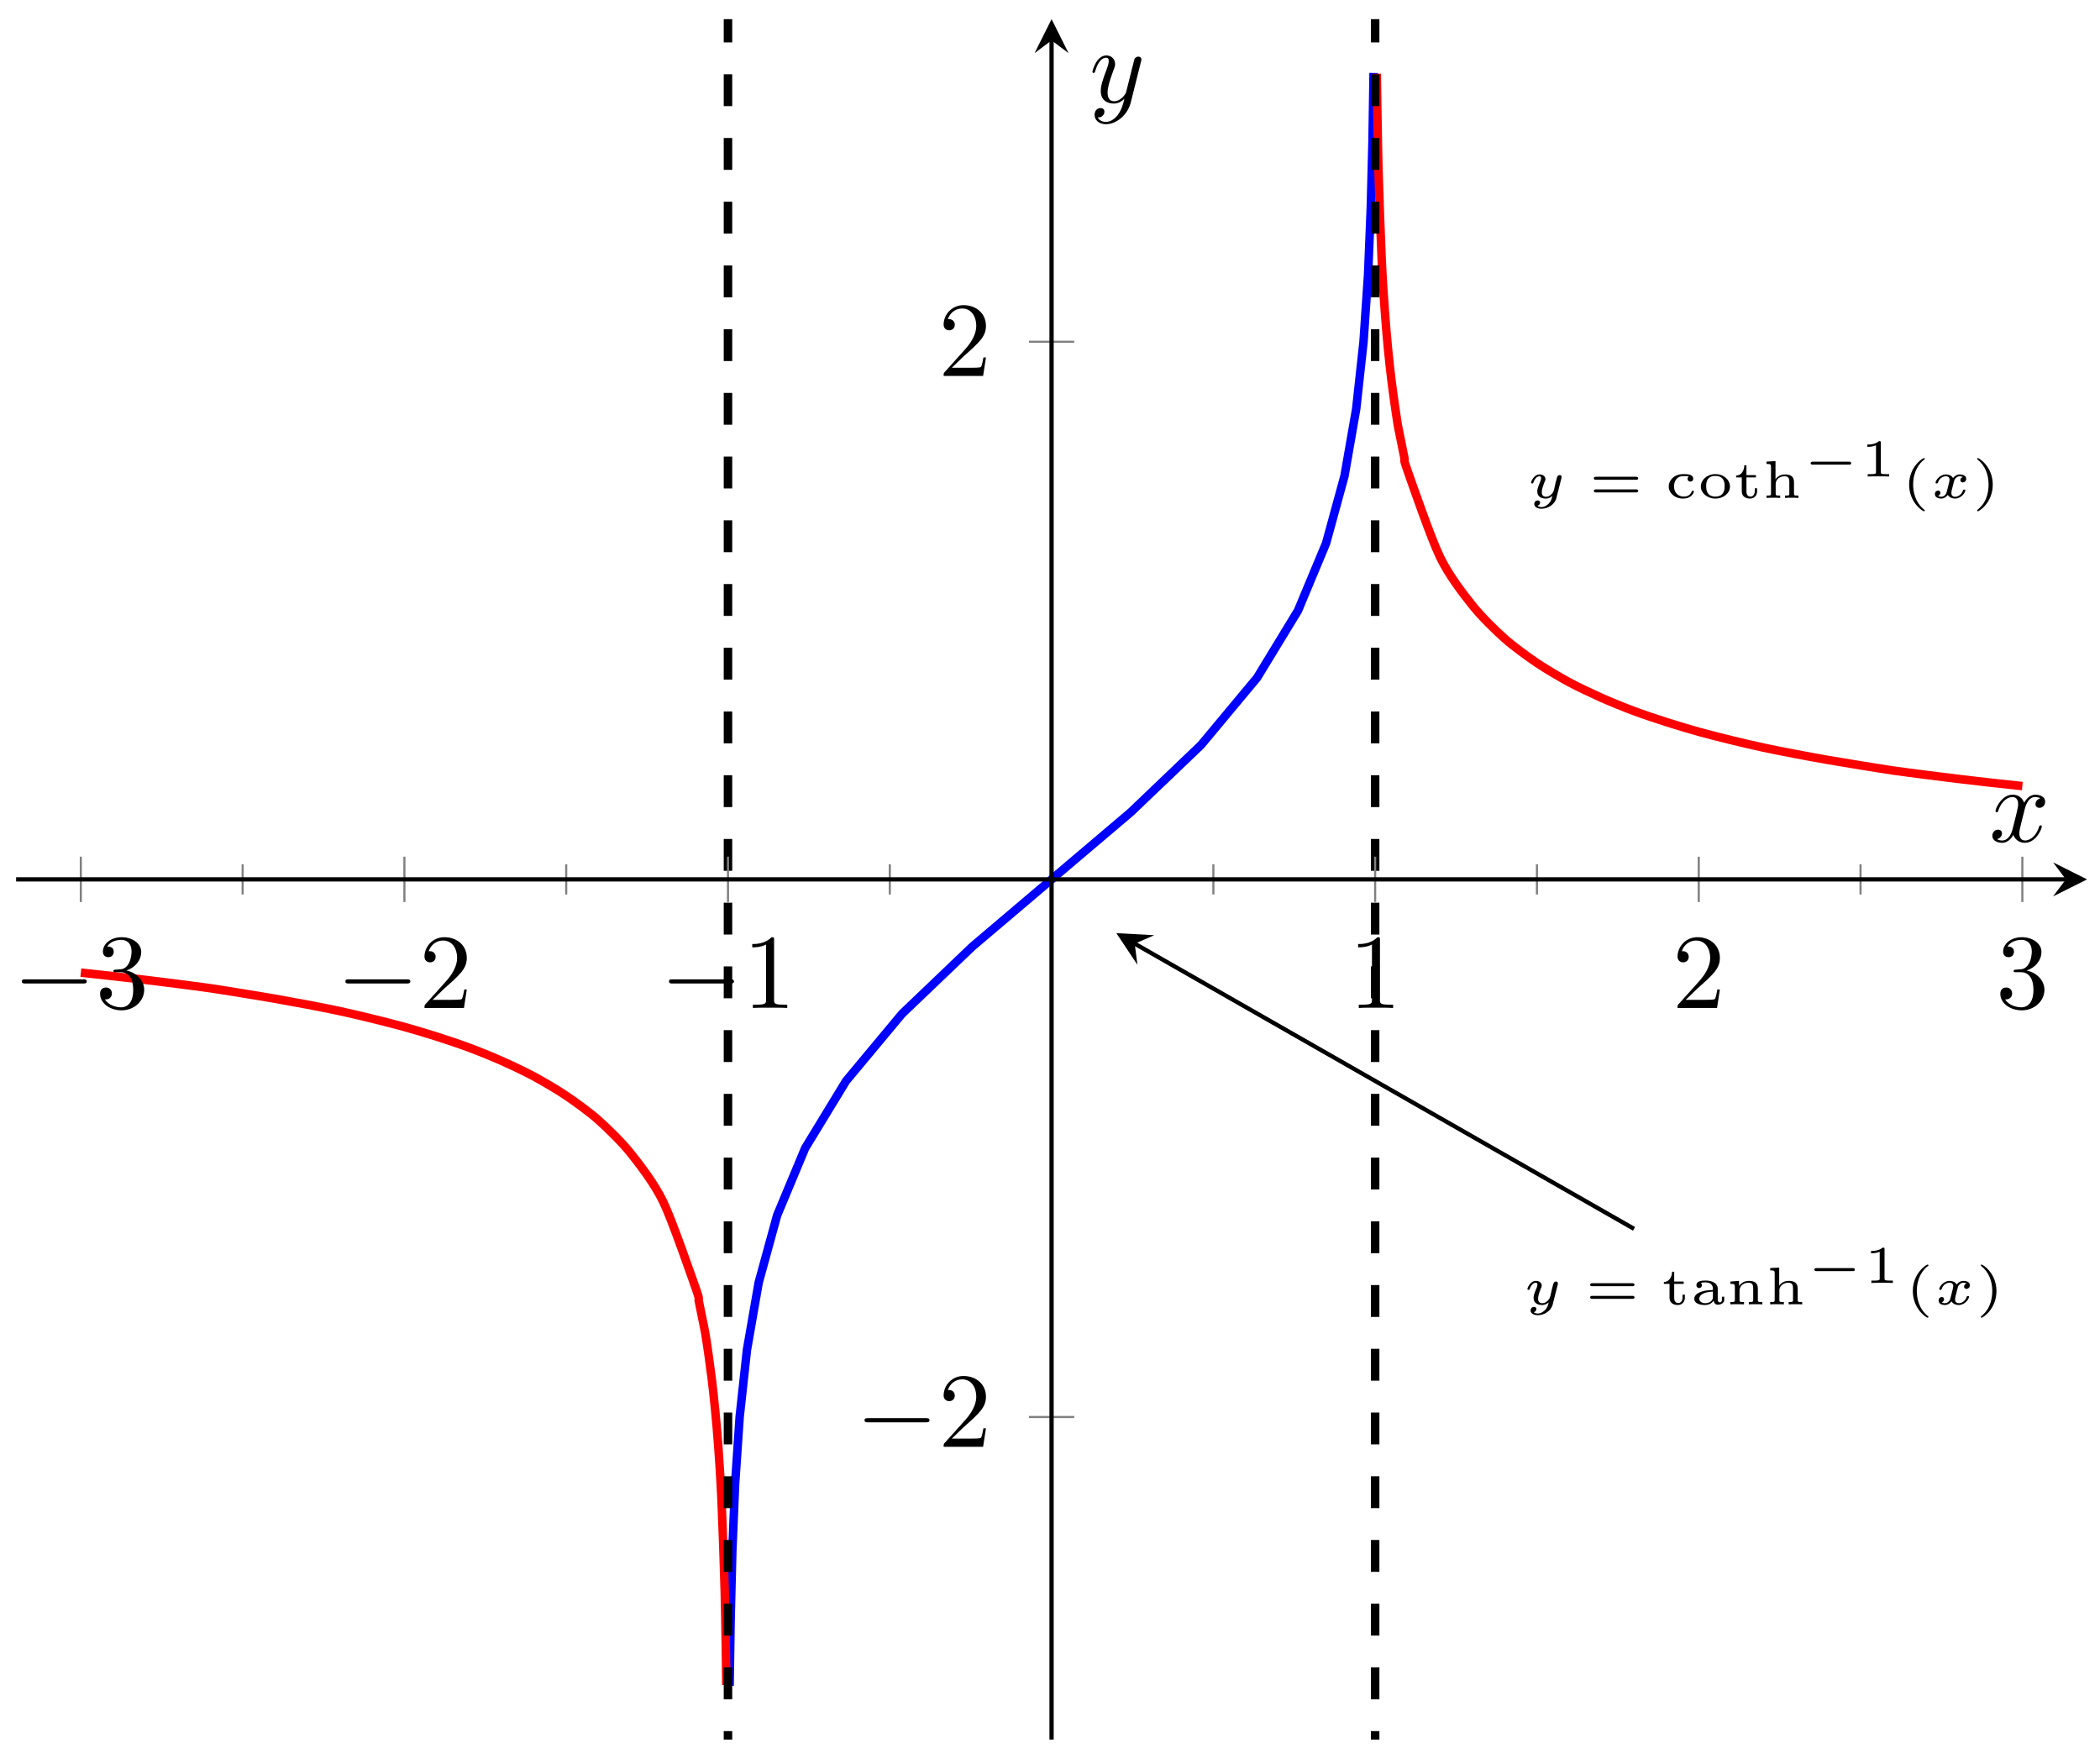 <?xml version="1.0" encoding="UTF-8"?>
<svg xmlns="http://www.w3.org/2000/svg" xmlns:xlink="http://www.w3.org/1999/xlink" width="197pt" height="165pt" viewBox="0 0 197 165" version="1.1">
<defs>
<g>
<symbol overflow="visible" id="glyph0-0">
<path style="stroke:none;" d=""/>
</symbol>
<symbol overflow="visible" id="glyph0-1">
<path style="stroke:none;" d="M 3.297 -1.859 C 3.312 -1.938 3.312 -1.969 3.312 -1.969 C 3.312 -2.078 3.234 -2.141 3.141 -2.141 C 2.938 -2.141 2.891 -1.969 2.859 -1.844 L 2.75 -1.422 L 2.609 -0.797 C 2.578 -0.734 2.562 -0.641 2.547 -0.609 C 2.547 -0.578 2.281 -0.109 1.859 -0.109 C 1.625 -0.109 1.453 -0.219 1.453 -0.547 C 1.453 -0.812 1.594 -1.188 1.734 -1.547 C 1.766 -1.594 1.797 -1.688 1.797 -1.766 C 1.797 -2.016 1.562 -2.203 1.25 -2.203 C 0.734 -2.203 0.453 -1.562 0.453 -1.438 C 0.453 -1.359 0.531 -1.359 0.562 -1.359 C 0.641 -1.359 0.641 -1.391 0.672 -1.453 C 0.781 -1.797 1.016 -2.031 1.234 -2.031 C 1.328 -2.031 1.391 -1.984 1.391 -1.844 C 1.391 -1.75 1.359 -1.672 1.328 -1.578 C 1.078 -0.984 1.031 -0.812 1.031 -0.609 C 1.031 -0.062 1.5 0.062 1.828 0.062 C 2.109 0.062 2.328 -0.078 2.453 -0.188 C 2.375 0.094 2.328 0.312 2.094 0.547 C 1.969 0.656 1.734 0.859 1.438 0.859 C 1.344 0.859 1.156 0.844 1.047 0.734 C 1.266 0.672 1.297 0.484 1.297 0.438 C 1.297 0.297 1.172 0.234 1.078 0.234 C 0.922 0.234 0.75 0.344 0.75 0.578 C 0.75 0.828 1.016 1.016 1.438 1.016 C 2 1.016 2.672 0.641 2.828 0 Z M 3.297 -1.859 "/>
</symbol>
<symbol overflow="visible" id="glyph0-2">
<path style="stroke:none;" d="M 3.094 -1.953 C 2.859 -1.891 2.859 -1.672 2.859 -1.656 C 2.859 -1.578 2.922 -1.453 3.094 -1.453 C 3.234 -1.453 3.406 -1.578 3.406 -1.797 C 3.406 -2.094 3.078 -2.203 2.812 -2.203 C 2.484 -2.203 2.266 -2 2.172 -1.859 C 2.016 -2.141 1.688 -2.203 1.516 -2.203 C 0.891 -2.203 0.531 -1.609 0.531 -1.438 C 0.531 -1.359 0.609 -1.359 0.641 -1.359 C 0.688 -1.359 0.719 -1.359 0.75 -1.422 C 0.891 -1.906 1.297 -2.031 1.484 -2.031 C 1.656 -2.031 1.844 -1.969 1.844 -1.703 C 1.844 -1.578 1.75 -1.234 1.578 -0.562 C 1.516 -0.281 1.281 -0.109 1.062 -0.109 C 1.031 -0.109 0.891 -0.109 0.766 -0.188 C 0.984 -0.281 0.984 -0.469 0.984 -0.484 C 0.984 -0.625 0.875 -0.688 0.766 -0.688 C 0.641 -0.688 0.469 -0.594 0.469 -0.359 C 0.469 -0.047 0.797 0.062 1.062 0.062 C 1.328 0.062 1.562 -0.109 1.672 -0.281 C 1.875 0.016 2.188 0.062 2.344 0.062 C 2.969 0.062 3.328 -0.531 3.328 -0.719 C 3.328 -0.781 3.25 -0.781 3.219 -0.781 C 3.141 -0.781 3.125 -0.75 3.109 -0.719 C 2.969 -0.266 2.594 -0.109 2.375 -0.109 C 2.219 -0.109 2.016 -0.172 2.016 -0.453 C 2.016 -0.516 2.016 -0.547 2.047 -0.719 C 2.141 -1.062 2.266 -1.609 2.312 -1.703 C 2.375 -1.828 2.547 -2.031 2.797 -2.031 C 2.812 -2.031 2.984 -2.031 3.094 -1.953 Z M 3.094 -1.953 "/>
</symbol>
<symbol overflow="visible" id="glyph1-0">
<path style="stroke:none;" d=""/>
</symbol>
<symbol overflow="visible" id="glyph1-1">
<path style="stroke:none;" d="M 4.438 -1.703 C 4.516 -1.703 4.641 -1.703 4.641 -1.844 C 4.641 -1.984 4.484 -1.984 4.422 -1.984 L 0.703 -1.984 C 0.625 -1.984 0.484 -1.984 0.484 -1.844 C 0.484 -1.703 0.609 -1.703 0.672 -1.703 Z M 4.422 -0.516 C 4.484 -0.516 4.641 -0.516 4.641 -0.656 C 4.641 -0.797 4.516 -0.797 4.438 -0.797 L 0.672 -0.797 C 0.609 -0.797 0.484 -0.797 0.484 -0.656 C 0.484 -0.516 0.625 -0.516 0.703 -0.516 Z M 4.422 -0.516 "/>
</symbol>
<symbol overflow="visible" id="glyph1-2">
<path style="stroke:none;" d="M 2.234 -2.016 C 2.172 -1.953 2.125 -1.875 2.125 -1.797 C 2.125 -1.625 2.25 -1.531 2.391 -1.531 C 2.516 -1.531 2.656 -1.609 2.656 -1.797 C 2.656 -2.219 2.109 -2.234 1.75 -2.234 C 0.781 -2.234 0.359 -1.578 0.359 -1.078 C 0.359 -0.453 0.938 0.062 1.688 0.062 C 2.562 0.062 2.719 -0.547 2.719 -0.594 C 2.719 -0.672 2.656 -0.672 2.625 -0.672 C 2.547 -0.672 2.531 -0.656 2.516 -0.594 C 2.344 -0.172 1.984 -0.125 1.766 -0.125 C 1.328 -0.125 0.859 -0.406 0.859 -1.078 C 0.859 -1.297 0.906 -1.578 1.094 -1.781 C 1.328 -2.047 1.625 -2.047 1.781 -2.047 C 1.922 -2.047 2.062 -2.047 2.234 -2.016 Z M 2.234 -2.016 "/>
</symbol>
<symbol overflow="visible" id="glyph1-3">
<path style="stroke:none;" d="M 3.062 -1.062 C 3.062 -1.688 2.484 -2.234 1.688 -2.234 C 0.906 -2.234 0.328 -1.688 0.328 -1.062 C 0.328 -0.469 0.922 0.062 1.688 0.062 C 2.484 0.062 3.062 -0.469 3.062 -1.062 Z M 1.688 -0.125 C 0.828 -0.125 0.828 -0.875 0.828 -1.109 C 0.828 -1.328 0.828 -2.062 1.688 -2.062 C 2.562 -2.062 2.562 -1.328 2.562 -1.109 C 2.562 -0.875 2.562 -0.125 1.688 -0.125 Z M 1.688 -0.125 "/>
</symbol>
<symbol overflow="visible" id="glyph1-4">
<path style="stroke:none;" d="M 1.219 -1.922 L 2.109 -1.922 L 2.109 -2.141 L 1.219 -2.141 L 1.219 -3.062 L 1.016 -3.062 C 1.016 -2.594 0.766 -2.109 0.25 -2.094 L 0.25 -1.922 L 0.781 -1.922 L 0.781 -0.625 C 0.781 -0.062 1.25 0.062 1.562 0.062 C 1.938 0.062 2.219 -0.219 2.219 -0.625 L 2.219 -0.906 L 2 -0.906 L 2 -0.641 C 2 -0.266 1.781 -0.125 1.609 -0.125 C 1.219 -0.125 1.219 -0.516 1.219 -0.625 Z M 1.219 -1.922 "/>
</symbol>
<symbol overflow="visible" id="glyph1-5">
<path style="stroke:none;" d="M 2.984 -1.5 C 2.984 -2.047 2.609 -2.203 2.156 -2.203 C 1.578 -2.203 1.328 -1.859 1.25 -1.75 L 1.25 -3.453 L 0.406 -3.406 L 0.406 -3.188 C 0.781 -3.188 0.828 -3.156 0.828 -2.906 L 0.828 -0.422 C 0.828 -0.266 0.828 -0.219 0.5 -0.219 L 0.406 -0.219 L 0.406 0 C 0.625 -0.016 0.828 -0.016 1.047 -0.016 C 1.25 -0.016 1.469 -0.016 1.688 0 L 1.688 -0.219 L 1.594 -0.219 C 1.266 -0.219 1.266 -0.266 1.266 -0.422 L 1.266 -1.281 C 1.266 -1.844 1.781 -2.031 2.094 -2.031 C 2.469 -2.031 2.547 -1.828 2.547 -1.516 L 2.547 -0.422 C 2.547 -0.266 2.547 -0.219 2.219 -0.219 L 2.141 -0.219 L 2.141 0 C 2.344 -0.016 2.562 -0.016 2.766 -0.016 C 2.984 -0.016 3.188 -0.016 3.406 0 L 3.406 -0.219 L 3.312 -0.219 C 2.984 -0.219 2.984 -0.266 2.984 -0.422 Z M 2.984 -1.5 "/>
</symbol>
<symbol overflow="visible" id="glyph1-6">
<path style="stroke:none;" d="M 1.984 -3.172 C 1.984 -3.312 1.969 -3.312 1.797 -3.312 C 1.453 -3 0.891 -3 0.797 -3 L 0.719 -3 L 0.719 -2.781 L 0.797 -2.781 C 0.906 -2.781 1.234 -2.797 1.531 -2.922 L 1.531 -0.422 C 1.531 -0.281 1.531 -0.219 1 -0.219 L 0.75 -0.219 L 0.75 0 C 1.016 -0.016 1.469 -0.016 1.75 -0.016 C 2.047 -0.016 2.484 -0.016 2.766 0 L 2.766 -0.219 L 2.516 -0.219 C 1.984 -0.219 1.984 -0.281 1.984 -0.422 Z M 1.984 -3.172 "/>
</symbol>
<symbol overflow="visible" id="glyph1-7">
<path style="stroke:none;" d="M 2.203 -3.625 C 2.203 -3.625 2.219 -3.641 2.219 -3.672 C 2.219 -3.688 2.203 -3.734 2.125 -3.734 C 2.031 -3.734 0.75 -2.938 0.75 -1.25 C 0.75 0.438 2.031 1.25 2.125 1.25 C 2.203 1.25 2.219 1.203 2.219 1.172 C 2.219 1.141 2.188 1.125 2.172 1.109 C 1.297 0.406 1.125 -0.609 1.125 -1.25 C 1.125 -2.469 1.688 -3.266 2.203 -3.625 Z M 2.203 -3.625 "/>
</symbol>
<symbol overflow="visible" id="glyph1-8">
<path style="stroke:none;" d="M 1.953 -1.25 C 1.953 -2.938 0.672 -3.734 0.562 -3.734 C 0.484 -3.734 0.484 -3.672 0.484 -3.672 C 0.484 -3.656 0.484 -3.641 0.516 -3.609 C 1.266 -3.016 1.562 -2.141 1.562 -1.25 C 1.562 -0.797 1.484 -0.328 1.312 0.078 C 1.078 0.641 0.75 0.922 0.516 1.125 C 0.5 1.125 0.484 1.156 0.484 1.172 C 0.484 1.188 0.484 1.25 0.562 1.25 C 0.672 1.25 1.953 0.453 1.953 -1.25 Z M 1.953 -1.25 "/>
</symbol>
<symbol overflow="visible" id="glyph1-9">
<path style="stroke:none;" d="M 2.609 -1.484 C 2.609 -1.953 2.109 -2.234 1.484 -2.234 C 1.188 -2.234 0.609 -2.219 0.609 -1.797 C 0.609 -1.609 0.75 -1.531 0.875 -1.531 C 1 -1.531 1.125 -1.625 1.125 -1.797 C 1.125 -1.906 1.062 -1.984 1.016 -2.016 C 1.188 -2.062 1.422 -2.062 1.469 -2.062 C 1.906 -2.062 2.156 -1.828 2.156 -1.469 L 2.156 -1.344 C 1.688 -1.328 1.406 -1.312 1.031 -1.172 C 0.703 -1.062 0.406 -0.844 0.406 -0.516 C 0.406 -0.062 0.984 0.062 1.391 0.062 C 1.766 0.062 2.062 -0.094 2.219 -0.359 C 2.25 -0.172 2.359 0.031 2.609 0.031 C 2.641 0.031 3.219 0.031 3.219 -0.453 L 3.219 -0.719 L 3 -0.719 L 3 -0.453 C 3 -0.406 3 -0.188 2.812 -0.188 C 2.609 -0.188 2.609 -0.406 2.609 -0.453 Z M 2.156 -0.703 C 2.156 -0.156 1.562 -0.109 1.438 -0.109 C 1.141 -0.109 0.875 -0.266 0.875 -0.516 C 0.875 -0.688 0.969 -1.141 2.156 -1.203 Z M 2.156 -0.703 "/>
</symbol>
<symbol overflow="visible" id="glyph1-10">
<path style="stroke:none;" d="M 2.984 -1.5 C 2.984 -2.047 2.609 -2.203 2.156 -2.203 C 1.625 -2.203 1.344 -1.906 1.219 -1.719 L 1.219 -2.203 L 0.406 -2.141 L 0.406 -1.922 C 0.781 -1.922 0.828 -1.891 0.828 -1.656 L 0.828 -0.422 C 0.828 -0.266 0.828 -0.219 0.5 -0.219 L 0.406 -0.219 L 0.406 0 C 0.625 -0.016 0.828 -0.016 1.047 -0.016 C 1.25 -0.016 1.469 -0.016 1.688 0 L 1.688 -0.219 L 1.594 -0.219 C 1.266 -0.219 1.266 -0.266 1.266 -0.422 L 1.266 -1.281 C 1.266 -1.844 1.781 -2.031 2.094 -2.031 C 2.469 -2.031 2.547 -1.828 2.547 -1.516 L 2.547 -0.422 C 2.547 -0.266 2.547 -0.219 2.219 -0.219 L 2.141 -0.219 L 2.141 0 C 2.344 -0.016 2.562 -0.016 2.766 -0.016 C 2.984 -0.016 3.188 -0.016 3.406 0 L 3.406 -0.219 L 3.312 -0.219 C 2.984 -0.219 2.984 -0.266 2.984 -0.422 Z M 2.984 -1.5 "/>
</symbol>
<symbol overflow="visible" id="glyph2-0">
<path style="stroke:none;" d=""/>
</symbol>
<symbol overflow="visible" id="glyph2-1">
<path style="stroke:none;" d="M 4.391 -1.109 C 4.469 -1.109 4.594 -1.109 4.594 -1.25 C 4.594 -1.391 4.469 -1.391 4.391 -1.391 L 1.016 -1.391 C 0.938 -1.391 0.797 -1.391 0.797 -1.25 C 0.797 -1.109 0.938 -1.109 1.016 -1.109 Z M 4.391 -1.109 "/>
</symbol>
<symbol overflow="visible" id="glyph3-0">
<path style="stroke:none;" d=""/>
</symbol>
<symbol overflow="visible" id="glyph3-1">
<path style="stroke:none;" d="M 6.562 -2.297 C 6.734 -2.297 6.922 -2.297 6.922 -2.5 C 6.922 -2.688 6.734 -2.688 6.562 -2.688 L 1.172 -2.688 C 1 -2.688 0.828 -2.688 0.828 -2.5 C 0.828 -2.297 1 -2.297 1.172 -2.297 Z M 6.562 -2.297 "/>
</symbol>
<symbol overflow="visible" id="glyph4-0">
<path style="stroke:none;" d=""/>
</symbol>
<symbol overflow="visible" id="glyph4-1">
<path style="stroke:none;" d="M 2.891 -3.516 C 3.703 -3.781 4.281 -4.469 4.281 -5.266 C 4.281 -6.078 3.406 -6.641 2.453 -6.641 C 1.453 -6.641 0.688 -6.047 0.688 -5.281 C 0.688 -4.953 0.906 -4.766 1.203 -4.766 C 1.5 -4.766 1.703 -4.984 1.703 -5.281 C 1.703 -5.766 1.234 -5.766 1.094 -5.766 C 1.391 -6.266 2.047 -6.391 2.406 -6.391 C 2.828 -6.391 3.375 -6.172 3.375 -5.281 C 3.375 -5.156 3.344 -4.578 3.094 -4.141 C 2.797 -3.656 2.453 -3.625 2.203 -3.625 C 2.125 -3.609 1.891 -3.594 1.812 -3.594 C 1.734 -3.578 1.672 -3.562 1.672 -3.469 C 1.672 -3.359 1.734 -3.359 1.906 -3.359 L 2.344 -3.359 C 3.156 -3.359 3.531 -2.688 3.531 -1.703 C 3.531 -0.344 2.844 -0.062 2.406 -0.062 C 1.969 -0.062 1.219 -0.234 0.875 -0.812 C 1.219 -0.766 1.531 -0.984 1.531 -1.359 C 1.531 -1.719 1.266 -1.922 0.984 -1.922 C 0.734 -1.922 0.422 -1.781 0.422 -1.344 C 0.422 -0.438 1.344 0.219 2.438 0.219 C 3.656 0.219 4.562 -0.688 4.562 -1.703 C 4.562 -2.516 3.922 -3.297 2.891 -3.516 Z M 2.891 -3.516 "/>
</symbol>
<symbol overflow="visible" id="glyph4-2">
<path style="stroke:none;" d="M 1.266 -0.766 L 2.328 -1.797 C 3.875 -3.172 4.469 -3.703 4.469 -4.703 C 4.469 -5.844 3.578 -6.641 2.359 -6.641 C 1.234 -6.641 0.5 -5.719 0.5 -4.828 C 0.5 -4.281 1 -4.281 1.031 -4.281 C 1.203 -4.281 1.547 -4.391 1.547 -4.812 C 1.547 -5.062 1.359 -5.328 1.016 -5.328 C 0.938 -5.328 0.922 -5.328 0.891 -5.312 C 1.109 -5.969 1.656 -6.328 2.234 -6.328 C 3.141 -6.328 3.562 -5.516 3.562 -4.703 C 3.562 -3.906 3.078 -3.125 2.516 -2.5 L 0.609 -0.375 C 0.5 -0.266 0.5 -0.234 0.5 0 L 4.203 0 L 4.469 -1.734 L 4.234 -1.734 C 4.172 -1.438 4.109 -1 4 -0.844 C 3.938 -0.766 3.281 -0.766 3.062 -0.766 Z M 1.266 -0.766 "/>
</symbol>
<symbol overflow="visible" id="glyph4-3">
<path style="stroke:none;" d="M 2.938 -6.375 C 2.938 -6.625 2.938 -6.641 2.703 -6.641 C 2.078 -6 1.203 -6 0.891 -6 L 0.891 -5.688 C 1.094 -5.688 1.672 -5.688 2.188 -5.953 L 2.188 -0.781 C 2.188 -0.422 2.156 -0.312 1.266 -0.312 L 0.953 -0.312 L 0.953 0 C 1.297 -0.031 2.156 -0.031 2.562 -0.031 C 2.953 -0.031 3.828 -0.031 4.172 0 L 4.172 -0.312 L 3.859 -0.312 C 2.953 -0.312 2.938 -0.422 2.938 -0.781 Z M 2.938 -6.375 "/>
</symbol>
<symbol overflow="visible" id="glyph5-0">
<path style="stroke:none;" d=""/>
</symbol>
<symbol overflow="visible" id="glyph5-1">
<path style="stroke:none;" d="M 3.328 -3.016 C 3.391 -3.266 3.625 -4.188 4.312 -4.188 C 4.359 -4.188 4.609 -4.188 4.812 -4.062 C 4.531 -4 4.344 -3.766 4.344 -3.516 C 4.344 -3.359 4.453 -3.172 4.719 -3.172 C 4.938 -3.172 5.25 -3.344 5.25 -3.75 C 5.25 -4.266 4.672 -4.406 4.328 -4.406 C 3.75 -4.406 3.406 -3.875 3.281 -3.656 C 3.031 -4.312 2.5 -4.406 2.203 -4.406 C 1.172 -4.406 0.594 -3.125 0.594 -2.875 C 0.594 -2.766 0.703 -2.766 0.719 -2.766 C 0.797 -2.766 0.828 -2.797 0.844 -2.875 C 1.188 -3.938 1.844 -4.188 2.188 -4.188 C 2.375 -4.188 2.719 -4.094 2.719 -3.516 C 2.719 -3.203 2.547 -2.547 2.188 -1.141 C 2.031 -0.531 1.672 -0.109 1.234 -0.109 C 1.172 -0.109 0.953 -0.109 0.734 -0.234 C 0.984 -0.297 1.203 -0.5 1.203 -0.781 C 1.203 -1.047 0.984 -1.125 0.844 -1.125 C 0.531 -1.125 0.297 -0.875 0.297 -0.547 C 0.297 -0.094 0.781 0.109 1.219 0.109 C 1.891 0.109 2.25 -0.594 2.266 -0.641 C 2.391 -0.281 2.75 0.109 3.344 0.109 C 4.375 0.109 4.938 -1.172 4.938 -1.422 C 4.938 -1.531 4.859 -1.531 4.828 -1.531 C 4.734 -1.531 4.719 -1.484 4.688 -1.422 C 4.359 -0.344 3.688 -0.109 3.375 -0.109 C 2.984 -0.109 2.828 -0.422 2.828 -0.766 C 2.828 -0.984 2.875 -1.203 2.984 -1.641 Z M 3.328 -3.016 "/>
</symbol>
<symbol overflow="visible" id="glyph5-2">
<path style="stroke:none;" d="M 4.844 -3.797 C 4.891 -3.938 4.891 -3.953 4.891 -4.031 C 4.891 -4.203 4.75 -4.297 4.594 -4.297 C 4.5 -4.297 4.344 -4.234 4.25 -4.094 C 4.234 -4.031 4.141 -3.734 4.109 -3.547 C 4.031 -3.297 3.969 -3.016 3.906 -2.75 L 3.453 -0.953 C 3.422 -0.812 2.984 -0.109 2.328 -0.109 C 1.828 -0.109 1.719 -0.547 1.719 -0.922 C 1.719 -1.375 1.891 -2 2.219 -2.875 C 2.375 -3.281 2.422 -3.391 2.422 -3.594 C 2.422 -4.031 2.109 -4.406 1.609 -4.406 C 0.656 -4.406 0.297 -2.953 0.297 -2.875 C 0.297 -2.766 0.391 -2.766 0.406 -2.766 C 0.516 -2.766 0.516 -2.797 0.562 -2.953 C 0.844 -3.891 1.234 -4.188 1.578 -4.188 C 1.656 -4.188 1.828 -4.188 1.828 -3.875 C 1.828 -3.625 1.719 -3.359 1.656 -3.172 C 1.25 -2.109 1.078 -1.547 1.078 -1.078 C 1.078 -0.188 1.703 0.109 2.297 0.109 C 2.688 0.109 3.016 -0.062 3.297 -0.344 C 3.172 0.172 3.047 0.672 2.656 1.203 C 2.391 1.531 2.016 1.828 1.562 1.828 C 1.422 1.828 0.969 1.797 0.797 1.406 C 0.953 1.406 1.094 1.406 1.219 1.281 C 1.328 1.203 1.422 1.062 1.422 0.875 C 1.422 0.562 1.156 0.531 1.062 0.531 C 0.828 0.531 0.5 0.688 0.5 1.172 C 0.5 1.672 0.938 2.047 1.562 2.047 C 2.578 2.047 3.609 1.141 3.891 0.016 Z M 4.844 -3.797 "/>
</symbol>
</g>
<clipPath id="clip1">
  <path d="M 57 1.797 L 141 1.797 L 141 163.184 L 57 163.184 Z M 57 1.797 "/>
</clipPath>
<clipPath id="clip2">
  <path d="M 117 1.797 L 195.789 1.797 L 195.789 86 L 117 86 Z M 117 1.797 "/>
</clipPath>
<clipPath id="clip3">
  <path d="M 1.512 79 L 80 79 L 80 163.184 L 1.512 163.184 Z M 1.512 79 "/>
</clipPath>
<clipPath id="clip4">
  <path d="M 67 1.797 L 69 1.797 L 69 163.184 L 67 163.184 Z M 67 1.797 "/>
</clipPath>
<clipPath id="clip5">
  <path d="M 128 1.797 L 130 1.797 L 130 163.184 L 128 163.184 Z M 128 1.797 "/>
</clipPath>
</defs>
<g id="surface1">
<g clip-path="url(#clip1)" clip-rule="nonzero">
<path style="fill:none;stroke-width:0.797;stroke-linecap:butt;stroke-linejoin:miter;stroke:rgb(0%,0%,100%);stroke-opacity:1;stroke-miterlimit:10;" d="M 66.933 50.435 L 67.031 56.74 L 67.187 63.041 L 67.449 69.346 L 67.875 75.65 L 68.562 81.955 L 69.66 88.26 L 71.39 94.564 L 74.019 100.869 L 77.859 107.174 L 83.113 113.478 L 89.706 119.779 L 97.136 126.084 L 104.569 132.388 L 111.163 138.693 L 116.417 144.998 L 120.256 151.303 L 122.885 157.607 L 124.612 163.912 L 125.713 170.217 L 126.401 176.517 L 126.827 182.822 L 127.084 189.127 L 127.245 195.431 L 127.342 201.736 " transform="matrix(1,0,0,-1,1.511,208.576)"/>
</g>
<g clip-path="url(#clip2)" clip-rule="nonzero">
<path style="fill:none;stroke-width:0.797;stroke-linecap:butt;stroke-linejoin:miter;stroke:rgb(100%,0%,0%);stroke-opacity:1;stroke-miterlimit:10;" d="M 127.643 201.662 C 127.643 201.662 127.733 195.314 127.795 192.912 C 127.858 190.506 128.014 186.224 128.1 184.338 C 128.182 182.447 128.319 180.482 128.405 179.295 C 128.487 178.103 128.623 176.638 128.705 175.763 C 128.791 174.888 128.924 173.689 129.01 172.99 C 129.096 172.291 129.229 171.314 129.315 170.721 C 129.397 170.123 129.534 169.193 129.616 168.701 C 129.702 168.213 129.838 167.607 129.92 167.189 C 130.006 166.767 130.139 166.06 130.225 165.678 C 130.307 165.291 130.065 165.709 130.53 164.416 C 130.991 163.119 132.721 158.096 133.565 156.346 C 134.405 154.596 135.756 152.869 136.6 151.806 C 137.44 150.744 138.791 149.431 139.635 148.681 C 140.479 147.928 141.826 146.955 142.67 146.385 C 143.514 145.814 144.861 145.025 145.705 144.568 C 146.549 144.115 147.9 143.482 148.74 143.107 C 149.584 142.732 150.935 142.185 151.775 141.873 C 152.619 141.556 153.971 141.107 154.81 140.838 C 155.654 140.568 157.006 140.162 157.849 139.928 C 158.689 139.693 160.041 139.353 160.884 139.146 C 161.724 138.939 163.076 138.623 163.92 138.443 C 164.759 138.26 166.111 137.998 166.955 137.838 C 167.798 137.674 169.146 137.428 169.99 137.283 C 170.834 137.135 172.181 136.912 173.025 136.779 C 173.869 136.642 175.22 136.42 176.06 136.299 C 176.904 136.178 178.255 136.002 179.095 135.896 C 179.939 135.787 181.29 135.619 182.13 135.517 C 182.974 135.416 184.325 135.26 185.169 135.162 C 186.009 135.068 188.204 134.834 188.204 134.834 " transform="matrix(1,0,0,-1,1.511,208.576)"/>
</g>
<g clip-path="url(#clip3)" clip-rule="nonzero">
<path style="fill:none;stroke-width:0.797;stroke-linecap:butt;stroke-linejoin:miter;stroke:rgb(100%,0%,0%);stroke-opacity:1;stroke-miterlimit:10;" d="M 6.071 117.334 C 6.071 117.334 8.263 117.103 9.106 117.006 C 9.95 116.912 11.302 116.756 12.141 116.654 C 12.985 116.553 14.337 116.385 15.176 116.275 C 16.02 116.166 17.372 115.994 18.212 115.873 C 19.055 115.752 20.407 115.529 21.251 115.392 C 22.09 115.256 23.442 115.037 24.286 114.888 C 25.125 114.74 26.477 114.494 27.321 114.334 C 28.161 114.174 29.512 113.912 30.356 113.728 C 31.2 113.549 32.547 113.228 33.391 113.021 C 34.235 112.818 35.582 112.474 36.426 112.24 C 37.27 112.006 38.621 111.603 39.461 111.334 C 40.305 111.064 41.656 110.615 42.496 110.299 C 43.34 109.986 44.692 109.439 45.531 109.064 C 46.375 108.689 47.727 108.056 48.57 107.599 C 49.41 107.146 50.762 106.357 51.605 105.787 C 52.445 105.217 53.797 104.244 54.641 103.49 C 55.48 102.74 56.832 101.428 57.676 100.365 C 58.519 99.299 59.867 97.576 60.711 95.826 C 61.554 94.076 63.281 89.049 63.746 87.756 C 64.211 86.459 63.965 86.881 64.05 86.494 C 64.133 86.111 64.269 85.4 64.355 84.982 C 64.437 84.56 64.574 83.959 64.656 83.467 C 64.742 82.978 64.875 82.045 64.961 81.451 C 65.043 80.857 65.179 79.881 65.265 79.181 C 65.347 78.482 65.484 77.283 65.566 76.408 C 65.652 75.533 65.789 74.068 65.871 72.877 C 65.957 71.689 66.09 69.724 66.175 67.834 C 66.257 65.943 66.414 61.662 66.476 59.26 C 66.543 56.857 66.629 50.51 66.629 50.51 " transform="matrix(1,0,0,-1,1.511,208.576)"/>
</g>
<g style="fill:rgb(0%,0%,0%);fill-opacity:1;">
  <use xlink:href="#glyph0-1" x="143.18" y="46.708"/>
</g>
<g style="fill:rgb(0%,0%,0%);fill-opacity:1;">
  <use xlink:href="#glyph1-1" x="149.035" y="46.708"/>
</g>
<g style="fill:rgb(0%,0%,0%);fill-opacity:1;">
  <use xlink:href="#glyph1-2" x="156.183" y="46.708"/>
  <use xlink:href="#glyph1-3" x="159.227" y="46.708"/>
  <use xlink:href="#glyph1-4" x="162.614" y="46.708"/>
  <use xlink:href="#glyph1-5" x="165.309" y="46.708"/>
</g>
<g style="fill:rgb(0%,0%,0%);fill-opacity:1;">
  <use xlink:href="#glyph2-1" x="169.06" y="44.698"/>
</g>
<g style="fill:rgb(0%,0%,0%);fill-opacity:1;">
  <use xlink:href="#glyph1-6" x="174.457" y="44.698"/>
</g>
<g style="fill:rgb(0%,0%,0%);fill-opacity:1;">
  <use xlink:href="#glyph1-7" x="178.345" y="46.708"/>
</g>
<g style="fill:rgb(0%,0%,0%);fill-opacity:1;">
  <use xlink:href="#glyph0-2" x="181.043" y="46.708"/>
</g>
<g style="fill:rgb(0%,0%,0%);fill-opacity:1;">
  <use xlink:href="#glyph1-8" x="184.987" y="46.708"/>
</g>
<g style="fill:rgb(0%,0%,0%);fill-opacity:1;">
  <use xlink:href="#glyph0-1" x="142.834" y="122.359"/>
</g>
<g style="fill:rgb(0%,0%,0%);fill-opacity:1;">
  <use xlink:href="#glyph1-1" x="148.689" y="122.359"/>
</g>
<g style="fill:rgb(0%,0%,0%);fill-opacity:1;">
  <use xlink:href="#glyph1-4" x="155.837" y="122.359"/>
  <use xlink:href="#glyph1-9" x="158.532" y="122.359"/>
  <use xlink:href="#glyph1-10" x="161.919" y="122.359"/>
  <use xlink:href="#glyph1-5" x="165.655" y="122.359"/>
</g>
<g style="fill:rgb(0%,0%,0%);fill-opacity:1;">
  <use xlink:href="#glyph2-1" x="169.406" y="120.349"/>
</g>
<g style="fill:rgb(0%,0%,0%);fill-opacity:1;">
  <use xlink:href="#glyph1-6" x="174.803" y="120.349"/>
</g>
<g style="fill:rgb(0%,0%,0%);fill-opacity:1;">
  <use xlink:href="#glyph1-7" x="178.691" y="122.359"/>
</g>
<g style="fill:rgb(0%,0%,0%);fill-opacity:1;">
  <use xlink:href="#glyph0-2" x="181.389" y="122.359"/>
</g>
<g style="fill:rgb(0%,0%,0%);fill-opacity:1;">
  <use xlink:href="#glyph1-8" x="185.333" y="122.359"/>
</g>
<path style="fill:none;stroke-width:0.399;stroke-linecap:butt;stroke-linejoin:miter;stroke:rgb(0%,0%,0%);stroke-opacity:1;stroke-miterlimit:10;" d="M 151.775 93.303 L 104.936 120.053 " transform="matrix(1,0,0,-1,1.511,208.576)"/>
<path style=" stroke:none;fill-rule:nonzero;fill:rgb(0%,0%,0%);fill-opacity:1;" d="M 104.723 87.535 L 106.699 90.5 L 106.449 88.523 L 108.281 87.73 "/>
<g clip-path="url(#clip4)" clip-rule="nonzero">
<path style="fill:none;stroke-width:0.797;stroke-linecap:butt;stroke-linejoin:miter;stroke:rgb(0%,0%,0%);stroke-opacity:1;stroke-dasharray:2.989,2.989;stroke-miterlimit:10;" d="M 66.781 7.326 L 66.781 244.842 " transform="matrix(1,0,0,-1,1.511,208.576)"/>
</g>
<g clip-path="url(#clip5)" clip-rule="nonzero">
<path style="fill:none;stroke-width:0.797;stroke-linecap:butt;stroke-linejoin:miter;stroke:rgb(0%,0%,0%);stroke-opacity:1;stroke-dasharray:2.989,2.989;stroke-miterlimit:10;" d="M 127.491 7.326 L 127.491 244.842 " transform="matrix(1,0,0,-1,1.511,208.576)"/>
</g>
<path style="fill:none;stroke-width:0.199;stroke-linecap:butt;stroke-linejoin:miter;stroke:rgb(50%,50%,50%);stroke-opacity:1;stroke-miterlimit:10;" d="M 21.251 124.666 L 21.251 127.502 M 51.605 124.666 L 51.605 127.502 M 81.96 124.666 L 81.96 127.502 M 112.315 124.666 L 112.315 127.502 M 142.67 124.666 L 142.67 127.502 M 173.025 124.666 L 173.025 127.502 " transform="matrix(1,0,0,-1,1.511,208.576)"/>
<path style="fill:none;stroke-width:0.199;stroke-linecap:butt;stroke-linejoin:miter;stroke:rgb(50%,50%,50%);stroke-opacity:1;stroke-miterlimit:10;" d="M 6.071 123.959 L 6.071 128.213 M 36.426 123.959 L 36.426 128.213 M 66.781 123.959 L 66.781 128.213 M 127.491 123.959 L 127.491 128.213 M 157.849 123.959 L 157.849 128.213 M 188.204 123.959 L 188.204 128.213 " transform="matrix(1,0,0,-1,1.511,208.576)"/>
<path style="fill:none;stroke-width:0.199;stroke-linecap:butt;stroke-linejoin:miter;stroke:rgb(50%,50%,50%);stroke-opacity:1;stroke-miterlimit:10;" d="M 95.718 126.084 L 98.554 126.084 " transform="matrix(1,0,0,-1,1.511,208.576)"/>
<path style="fill:none;stroke-width:0.199;stroke-linecap:butt;stroke-linejoin:miter;stroke:rgb(50%,50%,50%);stroke-opacity:1;stroke-miterlimit:10;" d="M 95.011 75.65 L 99.265 75.65 M 95.011 176.517 L 99.265 176.517 " transform="matrix(1,0,0,-1,1.511,208.576)"/>
<path style="fill:none;stroke-width:0.399;stroke-linecap:butt;stroke-linejoin:miter;stroke:rgb(0%,0%,0%);stroke-opacity:1;stroke-miterlimit:10;" d="M 0.001 126.084 L 192.282 126.084 " transform="matrix(1,0,0,-1,1.511,208.576)"/>
<path style=" stroke:none;fill-rule:nonzero;fill:rgb(0%,0%,0%);fill-opacity:1;" d="M 195.789 82.492 L 192.602 80.898 L 193.797 82.492 L 192.602 84.086 "/>
<path style="fill:none;stroke-width:0.399;stroke-linecap:butt;stroke-linejoin:miter;stroke:rgb(0%,0%,0%);stroke-opacity:1;stroke-miterlimit:10;" d="M 97.136 45.392 L 97.136 204.787 " transform="matrix(1,0,0,-1,1.511,208.576)"/>
<path style=" stroke:none;fill-rule:nonzero;fill:rgb(0%,0%,0%);fill-opacity:1;" d="M 98.648 1.797 L 97.055 4.984 L 98.648 3.789 L 100.242 4.984 "/>
<g style="fill:rgb(0%,0%,0%);fill-opacity:1;">
  <use xlink:href="#glyph3-1" x="1.217" y="94.557"/>
</g>
<g style="fill:rgb(0%,0%,0%);fill-opacity:1;">
  <use xlink:href="#glyph4-1" x="8.966" y="94.557"/>
</g>
<g style="fill:rgb(0%,0%,0%);fill-opacity:1;">
  <use xlink:href="#glyph3-1" x="31.572" y="94.557"/>
</g>
<g style="fill:rgb(0%,0%,0%);fill-opacity:1;">
  <use xlink:href="#glyph4-2" x="39.321" y="94.557"/>
</g>
<g style="fill:rgb(0%,0%,0%);fill-opacity:1;">
  <use xlink:href="#glyph3-1" x="61.929" y="94.557"/>
</g>
<g style="fill:rgb(0%,0%,0%);fill-opacity:1;">
  <use xlink:href="#glyph4-3" x="69.678" y="94.557"/>
</g>
<g style="fill:rgb(0%,0%,0%);fill-opacity:1;">
  <use xlink:href="#glyph4-3" x="126.515" y="94.557"/>
</g>
<g style="fill:rgb(0%,0%,0%);fill-opacity:1;">
  <use xlink:href="#glyph4-2" x="156.871" y="94.557"/>
</g>
<g style="fill:rgb(0%,0%,0%);fill-opacity:1;">
  <use xlink:href="#glyph4-1" x="187.226" y="94.557"/>
</g>
<g style="fill:rgb(0%,0%,0%);fill-opacity:1;">
  <use xlink:href="#glyph3-1" x="80.273" y="135.72"/>
</g>
<g style="fill:rgb(0%,0%,0%);fill-opacity:1;">
  <use xlink:href="#glyph4-2" x="88.022" y="135.72"/>
</g>
<g style="fill:rgb(0%,0%,0%);fill-opacity:1;">
  <use xlink:href="#glyph4-2" x="88.022" y="35.267"/>
</g>
<g style="fill:rgb(0%,0%,0%);fill-opacity:1;">
  <use xlink:href="#glyph5-1" x="186.603" y="78.954"/>
</g>
<g style="fill:rgb(0%,0%,0%);fill-opacity:1;">
  <use xlink:href="#glyph5-2" x="102.184" y="9.606"/>
</g>
</g>
</svg>
